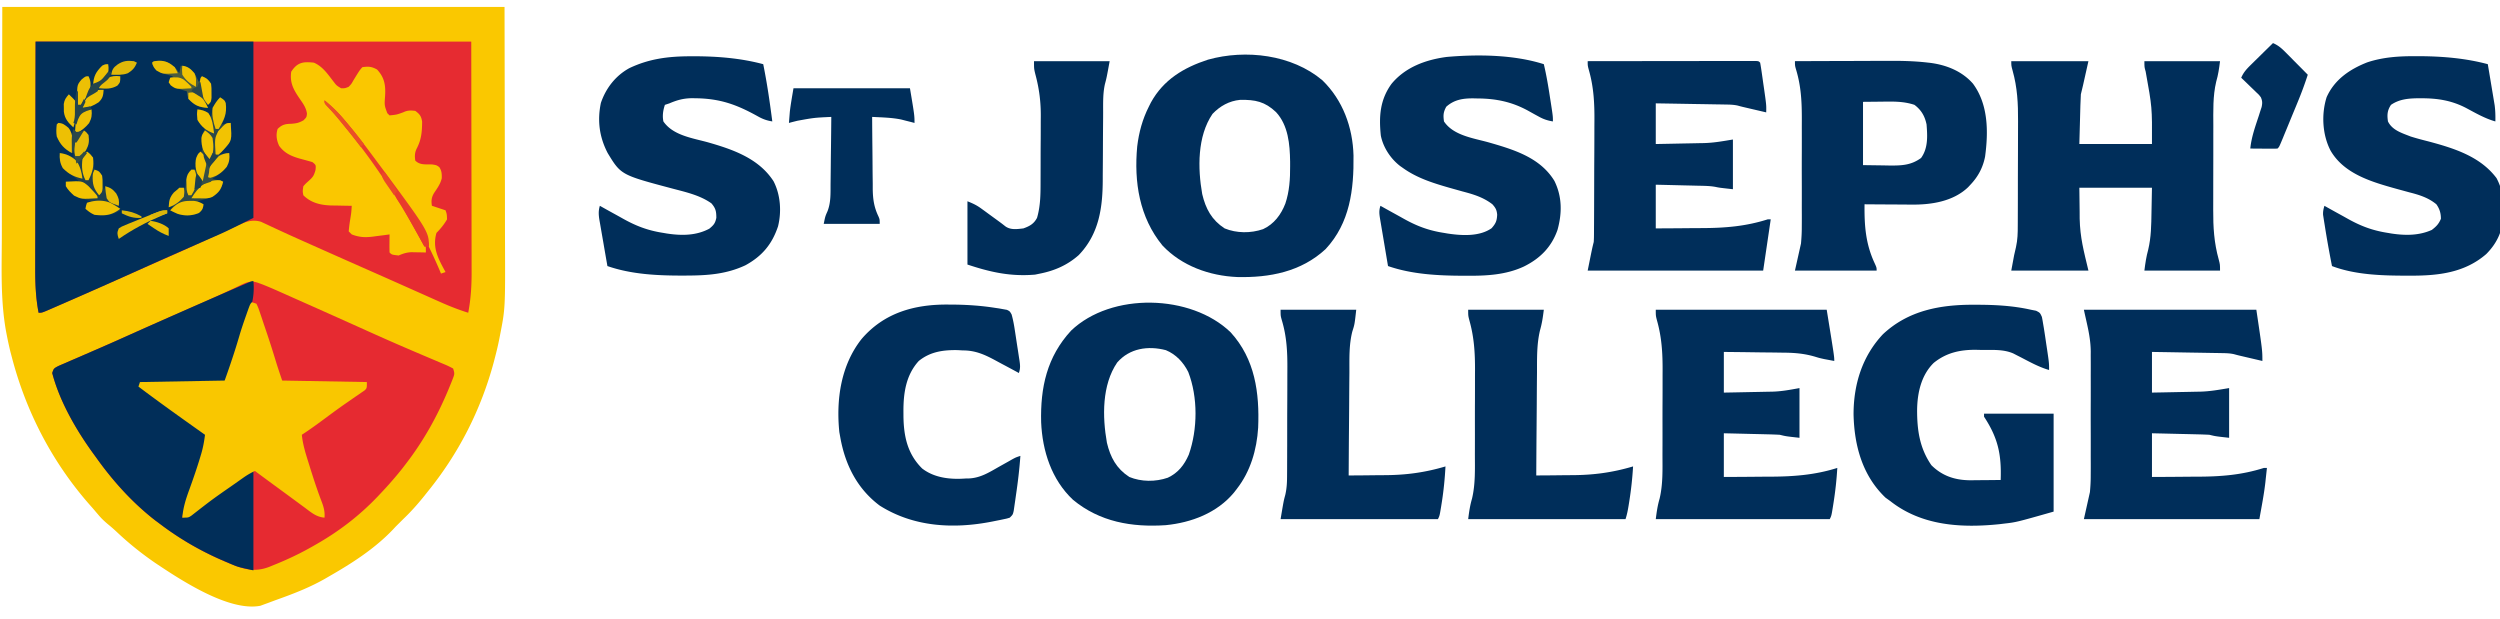 <svg xmlns="http://www.w3.org/2000/svg" xml:space="preserve" fill-rule="evenodd" stroke-linejoin="round" stroke-miterlimit="2" clip-rule="evenodd" viewBox="0 0 210 52"><g transform="matrix(.528 0 0 .121 -174.031 -43.686)"><path fill="none" d="M329.863 359.827h398.04v428.307h-398.04z"/><clipPath id="a"><path d="M329.863 359.827h398.04v428.307h-398.04z"/></clipPath><g clip-path="url(#a)"><path fill="#fac800" fill-rule="nonzero" d="M329.969 365.856h79.902l.046 100.467.02 31.6.003 18.866c.001 4.167.004 8.334.008 12.502.041 45.833.041 45.833-.799 64.559l-.098 2.214c-.187 4.16-.407 8.26-.654 12.363l-.218 3.688c-2.037 33.272-5.595 63.769-10.582 90.502l-.571 3.13c-1.028 5.569-2.091 10.769-3.28 15.696l-1.203 5.229-.412 1.937c-2.925 13.395-6.515 23.424-10.177 32.576l-.46 1.171c-2.434 6.161-4.99 10.543-7.637 14.673-.493.773-.983 1.57-1.473 2.38l-.75 1.19-.614.984c-5.03 4.219-12.72-18.065-16.743-29.81-2.17-6.513-4.19-13.579-6.102-21.469-.456-1.852-.91-3.59-1.392-5.303-.544-1.981-1-3.837-1.456-6.173l-.43-2.194-.488-2.512-.594-2.938c-5.927-29.47-10.094-64.603-12.342-102.431l-.205-3.386a979.44 979.44 0 0 1-.577-11.517l-.097-2.15c-.92-21.658-.72-43.744-.698-65.667.004-5.091.004-10.182.005-15.274.003-14.812.013-29.624.023-44.436l.045-100.467Z"/><path fill="#e62b31" fill-rule="nonzero" d="M335.264 389.91h69.313l.03 86.479.013 27.256.003 16.193c0 3.594.002 7.186.004 10.779.004 4.596.005 9.193.004 13.79 0 1.678.001 3.357.003 5.035.01 9.748-.117 19.108-.539 28.72-1.526-2.1-2.983-4.573-4.442-7.43l-.648-1.257c-.695-1.349-1.39-2.704-2.085-4.059l-1.46-2.834c-.984-1.91-1.969-3.825-2.953-5.74-1.815-3.527-3.631-7.03-5.448-10.532-2.64-5.09-5.277-10.197-7.913-15.331l-1.3-2.528a494.736 494.736 0 0 1-3.84-7.606l-.673-1.353c-.404-.813-.807-1.638-1.208-2.473l-.534-1.072-.454-.933c-1.546-2.026-2.681.43-4.063 3.257l-.62 1.233c-.665 1.327-1.33 2.67-1.994 4.013l-1.392 2.776c-.917 1.825-1.833 3.657-2.75 5.491a584.55 584.55 0 0 1-4.432 8.663l-1.505 2.896-.826 1.587c-1.191 2.294-2.381 4.599-3.572 6.902-8.41 16.269-8.41 16.269-11.636 22.408l-.661 1.267c-1.403 2.655-1.403 2.655-1.941 2.655-.458-10.446-.548-20.59-.536-31.172v-5.252c0-4.646.002-9.294.006-13.94.003-4.377.003-8.752.003-13.128.003-12.76.01-25.52.016-38.281l.03-86.479Z"/><path fill="#e62a31" fill-rule="nonzero" d="m370.689 557.424.573.91c.953 1.639 1.891 3.396 2.826 5.223l.64 1.238c.689 1.336 1.378 2.677 2.066 4.02l1.458 2.826c2.318 4.498 4.634 9.02 6.948 13.556l.604 1.183c.787 1.543 1.574 3.086 2.36 4.632a668.221 668.221 0 0 0 6.817 13.084l.664 1.241a810.88 810.88 0 0 0 3.175 5.882l1.13 2.105.526.949c.413.777.815 1.671 1.213 2.585.266 3.476.235 3.939-.056 7.174l-.22 2.454-.25 2.66-.262 2.786c-1.753 18.225-3.909 35.136-6.673 50.814l-.533 3.048a519.089 519.089 0 0 1-3.559 17.87l-.362 1.683c-2.955 13.608-6.242 24.603-9.986 33.875l-.452 1.13c-2.032 5.044-4.113 9.358-6.287 13.12l-.627 1.125c-2.285 3.794-4.007 1.733-6.202-2.236l-.629-1.123c-3.834-7-7.278-15.772-10.592-26.658l-.691-2.226c-3.652-12.342-6.752-27.443-9.418-43.79l-.315-1.878c-2.78-16.61-5.468-36.707-6.664-56.69.24-3.138.24-3.138.953-4.814.319-.616.64-1.219.961-1.813l.524-.998c.57-1.086 1.142-2.156 1.714-3.226.4-.757.798-1.516 1.198-2.277a2219.49 2219.49 0 0 1 2.423-4.595 708.77 708.77 0 0 0 4.516-8.75c2.042-3.988 4.087-7.948 6.135-11.889l.674-1.298a1951.26 1951.26 0 0 1 3.403-6.518c1.858-3.545 3.714-7.09 5.548-10.866l.77-1.556c.442-.896.881-1.815 1.317-2.765.984-1.97 1.602-2.86 2.642-1.207Z"/><path fill="#012f59" fill-rule="nonzero" d="M335.264 389.91h34.656v122.364c-4.419 9.602-4.419 9.602-6.257 13.097l-.633 1.216c-.442.85-.885 1.7-1.329 2.547-1.195 2.285-2.389 4.583-3.583 6.88l-.735 1.411c-2.157 4.15-4.309 8.36-6.459 12.585a1635.559 1635.559 0 0 1-9.943 19.234 1295.295 1295.295 0 0 1-2.993 5.69l-.522.998c-1.184 2.23-1.184 2.23-1.721 2.23-.458-10.446-.548-20.59-.536-31.172v-5.169c0-4.634.002-9.267.006-13.901.003-4.86.003-9.718.004-14.577.001-9.182.005-18.363.01-27.545.006-12.42.009-24.842.012-37.262.004-19.542.014-39.084.023-58.626Z"/><path fill="#002e5a" fill-rule="nonzero" d="M649.58 403.506h12.273c-.962 18.825-.962 18.825-1.203 23.009-.036 2.66-.063 5.297-.077 7.957l-.012 2.044c-.017 2.506-.031 5.01-.046 7.517l-.106 16.994h11.552c.03-25.442.03-25.442-1-50.29-.203-3.048-.203-3.048-.203-7.231h12.034c-.154 5.323-.284 9.316-.61 14.257-.548 10.08-.461 20.296-.457 30.6l-.004 6.637c-.003 4.62-.003 9.24 0 13.86.004 5.873 0 11.746-.008 17.62-.004 4.564-.004 9.13-.004 13.696 0 2.162 0 4.325-.003 6.488-.014 12.006.133 22.958.879 34.558.207 3.473.207 3.473.207 7.656h-12.034c.152-5.303.294-9.532.607-14.523.474-8.671.49-17.201.522-26.068l.074-16.93H660.41l.046 16.407.005 5.02c.065 13.192.652 22.55 1.393 36.094H649.58c.481-11.504.481-11.504.749-16.287.26-4.99.286-9.819.284-14.92l.004-2.978c.005-3.226.005-6.45.008-9.674 0-2.267.002-4.532.004-6.797.003-4.743.003-9.487.003-14.23 0-6.033.007-12.065.014-18.097.005-4.68.007-9.36.007-14.042 0-2.22.003-4.441.005-6.663.02-12.213-.11-23.393-.87-35.197-.208-3.35-.208-3.35-.208-6.487ZM525.392 591.758c3.882 18.566 4.6 42.024 4.373 66.202-.219 15.31-1.222 30.358-3.41 42.566l-.426 2.41c-2.686 14.148-6.765 20.927-10.886 22.69-5.375 1.558-10.474-2.265-14.733-17.612-3.415-13.954-4.875-33.939-5.07-53.87-.135-24.111.917-45.358 4.761-63.563 6.417-26.788 19.089-25.401 25.391 1.177Zm-18.05 20.917c-2.45 15.66-2.367 37.716-1.64 55.691.552 10.165 1.512 17.969 3.565 23.793 1.913 3.427 4.169 3.46 6.122.523 1.65-3.366 2.624-8.853 3.34-16.014 1.418-17.56 1.467-39.922-.083-57.375-.766-6.705-1.956-12.272-3.56-15.165-2.85-3.228-5.773-1.315-7.744 8.547Zm32.64-195.908c3.253 13.775 4.837 32.696 4.953 52.235.067 23.628-.561 46.825-4.44 64.973-3.897 15.764-8.922 19.927-14.063 19.385-4.398-.813-8.831-7.703-11.893-21.905-3.679-19.627-4.538-44.097-4.015-68.772.274-9.835.838-18.927 1.872-27.802l.314-2.724c1.999-15.828 5.227-24.23 9.072-29.697 6.012-7.337 13.353-3.507 18.2 14.307Zm-17.478 23.344c-2.43 15.526-2.36 37.77-1.64 55.626.55 10.198 1.506 18.015 3.566 23.858 1.913 3.427 4.168 3.46 6.122.523 1.752-3.567 2.85-10.03 3.54-17.754.65-8.433.773-17.146.76-25.975l-.001-3.171c-.041-12.005-.292-25.14-2.241-34.349-1.774-7.326-3.31-8.682-5.72-8.501-1.74.742-3.183 4.27-4.386 9.743Z"/><path fill="#012e59" fill-rule="nonzero" d="M369.92 556.2c.23 10.78-.321 18.492-1.25 28.222-.838 9.08-1.465 18.565-2.098 27.946-.358 4.71-.8 9.296-1.225 13.903l-13.477 1.046c.313 4.084.885 5.39 1.67 7.713l.92 2.794.5 1.505c.918 2.793 1.824 5.656 2.731 8.512l.555 1.745c1.407 4.418 2.811 8.847 4.213 13.29-.16 7.034-.642 13.537-1.128 20.263l-.26 3.642a1788.31 1788.31 0 0 1-1.785 22.985c-.297 3.522-.536 6.926-.677 10.63 1.216-1.699 2.144-4.846 3.158-8.104l.567-1.8c1.026-3.258 2.047-6.544 3.069-9.827l.62-1.991 1.182-3.814.546-1.762.478-1.547c.546-1.66 1.12-3.132 1.691-4.621V757c-2.442-2.358-2.442-2.358-3.33-3.986l-.603-1.104-.624-1.185-.664-1.253c-3.48-6.702-6.677-14.856-9.7-24.893l-.644-2.087c-3.67-12.411-6.785-27.497-9.465-43.93l-.315-1.877c-2.78-16.61-5.468-36.707-6.664-56.69.24-3.138.24-3.138.953-4.814.319-.616.64-1.219.961-1.813l.524-.998c.57-1.086 1.142-2.156 1.714-3.226.4-.757.798-1.516 1.198-2.277a2219.49 2219.49 0 0 1 2.423-4.595 708.77 708.77 0 0 0 4.516-8.75 3088.35 3088.35 0 0 1 17.344-33.336l.672-1.28c1.435-2.708 1.435-2.708 1.704-2.708Z"/><path fill="#002e5a" fill-rule="nonzero" d="m643.668 572.606.544.003c2.876.031 5.682.695 8.496 3.461l.816.695c.628 1.397.628 1.397.926 4.294.07 1.466.13 2.944.183 4.424l.125 3.176c.137 3.708.263 7.42.385 11.14l.135 3.874c.318 9.48.318 9.48.318 14.231-1.605-2.01-3.037-5.514-4.51-8.843l-.628-1.39-.564-1.271c-1.59-2.993-3.338-2.362-5.037-2.418l-.89-.092c-2.542-.078-4.727 2.007-6.732 9.108-1.973 8.467-2.59 20.65-2.635 32.325-.012 14.185.387 26.745 2.27 38.666 1.71 7.436 3.734 10.35 6.112 10.466.59-.014 1.18-.039 1.77-.074l.914-.028c.743-.025 1.485-.06 2.228-.102.142-17.728-.418-29.124-2.647-43.926v-2.091h11.07v67.98c-5.946 7.383-5.946 7.383-7.941 8.366l-.645.347c-6.12 2.767-12.414 1.142-17.406-16.034l-.75-2.354c-3.697-15.362-4.975-36.263-5.086-57.782-.002-20.696 1.355-40.25 4.662-55.626 4.05-16.614 9.148-20.633 14.517-20.525Zm17.463 3.464h27.437c.962 28.238.962 28.238.962 35.559l-1.985-2.026-.568-.578-.549-.562-.503-.514a14.755 14.755 0 0 1-.92-1.044c-.606-.578-1.167-.674-1.787-.72l-.759-.063-.815-.053-.838-.066c-.88-.069-1.764-.13-2.647-.19l-1.796-.138c-1.468-.113-2.933-.216-4.402-.321v28.238c1.286-.103 2.568-.21 3.851-.332.436-.04.871-.076 1.307-.11.63-.048 1.261-.108 1.894-.171l.575-.037c1.618-.179 3.006-1.3 4.648-2.488v34.513c-2.166-1.046-2.166-1.046-3.13-2.092-.7-.158-1.395-.267-2.093-.33l-.611-.066c-.643-.069-1.285-.13-1.928-.191l-1.31-.137c-1.065-.113-2.134-.217-3.203-.321v30.329a175.57 175.57 0 0 0 5.403-.16 63.115 63.115 0 0 1 1.834-.045c3.726-.04 7.018-1.147 10.573-6.07h.481c-.062 2.594-.13 5.186-.195 7.779l-.05 2.118c-.226 8.66-.607 17.019-.958 25.662h-27.918l.963-18.826c.08-3.988.132-7.653.125-11.614l.005-3.064c.005-3.266.002-6.531-.003-9.796 0-2.318.003-4.636.003-6.952.002-4.827 0-9.653-.005-14.479-.005-6.13-.002-12.258.005-18.388.002-4.776.002-9.553 0-14.329-.003-2.257 0-4.515.002-6.772.003-3.178-.002-6.354-.007-9.532l.005-2.717c-.031-10.206-.583-18.398-1.093-28.904Zm-78.94-172.564c3.543-.024 7.083-.043 10.626-.054 1.644-.006 3.288-.013 4.934-.024 1.583-.012 3.17-.018 4.755-.021.607-.002 1.213-.006 1.82-.012.845-.007 1.692-.008 2.536-.008l.768-.01.696.004.606-.004c.455.129.455.129.696 1.175.089 2.1.163 4.21.233 6.324l.13 3.922.133 4.134.137 4.085c.358 11.032.358 11.032.33 16.048l-1.986-2.026-.568-.578-.549-.562-.503-.515a14.755 14.755 0 0 1-.92-1.043c-.606-.579-1.166-.674-1.787-.72l-.758-.064-.816-.052-.838-.066c-.88-.069-1.764-.13-2.647-.191l-1.796-.137c-1.468-.113-2.933-.217-4.401-.321v28.237c1.285-.102 2.568-.21 3.85-.331.436-.04.872-.076 1.307-.11.63-.048 1.261-.109 1.894-.171l.575-.037c1.618-.179 3.006-1.3 4.648-2.488v34.513c-2.166-1.046-2.166-1.046-2.775-1.614-.881-.708-1.767-.726-2.66-.808l-.594-.066c-.623-.068-1.244-.131-1.868-.192-.423-.046-.847-.09-1.27-.137-1.035-.113-2.073-.216-3.107-.32v30.329a175.57 175.57 0 0 0 5.403-.16 63.115 63.115 0 0 1 1.834-.045c3.725-.041 7.017-1.148 10.572-6.07h.481l-1.203 35.558h-27.918c.722-15.687.722-15.687.963-19.87.022-1.45.034-2.902.036-4.355l.005-2.606.002-2.833.005-3.007c.005-3.287.007-6.574.01-9.861l.002-3.418c.005-5.981.01-11.962.012-17.943.003-6.136.01-12.273.02-18.41.007-4.752.007-9.503.01-14.254 0-2.26.002-4.518.006-6.777.024-12.337-.093-23.644-.864-35.565-.207-3.335-.207-3.335-.207-6.473Zm10.83 172.564h27.196c1.204 32.422 1.204 32.422 1.204 35.559a68.016 68.016 0 0 1-1.038-.85l-.584-.478c-.785-.764-.785-.764-1.336-1.506-1.719-2.277-3.302-2.885-5.093-2.93l-.83-.057c-.867-.057-1.73-.092-2.597-.127-.59-.035-1.182-.07-1.771-.108-1.442-.091-2.881-.154-4.32-.219v28.238c1.287-.103 2.577-.21 3.865-.332.438-.04.874-.076 1.312-.11a81.676 81.676 0 0 0 1.896-.171l.582-.037c1.536-.17 2.819-1.256 4.378-2.488v34.513c-2.166-1.046-2.166-1.046-3.128-2.092a15.183 15.183 0 0 0-2.041-.33l-.597-.066c-.624-.069-1.25-.13-1.875-.191l-1.273-.137c-1.04-.113-2.08-.217-3.12-.321v30.329c1.799-.03 3.594-.075 5.392-.16a62.62 62.62 0 0 1 1.826-.045c3.786-.042 7.213-1.089 10.833-6.07-.108 8.171-.308 16.169-.602 24.251l-.096 2.654c-.233 6.29-.233 6.29-.505 8.654h-27.677c.154-5.324.284-9.317.61-14.257.547-10.081.46-20.296.456-30.6.002-2.213.002-4.426.005-6.638.002-4.62.002-9.24 0-13.86-.005-5.873 0-11.745.007-17.618.005-4.566.005-9.13.005-13.697 0-2.163 0-4.325.004-6.488.012-12.007-.134-22.959-.88-34.558-.207-3.473-.207-3.473-.207-7.657Zm22.142-172.564c2.378-.05 4.753-.086 7.131-.109 1.105-.01 2.21-.025 3.312-.049a193.01 193.01 0 0 1 3.208-.04c.404-.004.809-.012 1.213-.023 2.055-.056 4.084.125 6.13 1.133l.496.24c2.597 1.432 5.092 5.77 6.832 14.458 2.45 14.45 2.46 33.433 1.928 50.614-.342 7.625-1.11 13.925-2.332 19.535l-.366 1.716c-2.366 9.903-5.853 12.252-9.006 12.084l-.654-.008a88.223 88.223 0 0 1-2.036-.065c-.467-.01-.93-.02-1.394-.028a192.46 192.46 0 0 1-3.39-.103c-.035 14.64.158 27.06 1.563 40.486.361 3.44.361 3.44.361 5.531h-12.996l.963-18.825c.08-4.004.132-7.687.125-11.664l.005-3.08c.005-3.28.002-6.56-.003-9.842 0-2.324.003-4.648.003-6.973.002-4.84 0-9.68-.005-14.519-.005-6.158-.002-12.314.005-18.472.002-4.79.002-9.58 0-14.37-.003-2.269 0-4.537.002-6.807.007-12.036-.1-22.981-.888-34.57-.207-3.112-.207-3.112-.207-6.25Zm10.83 28.238v43.925l3.25.197 1.013.086c1.899.055 3.4-.215 4.974-5.25 1.13-6.793 1.018-15.231.872-23.27-.272-5.77-.836-10.02-1.926-13.596-1.716-2.519-3.379-2.334-5.174-2.223l-3.009.13ZM439.46 400.107l.479-.005c3.737-.002 7.47 1.26 11.088 5.496.613 13.178 1.048 26.41 1.444 39.742-.88-.605-1.536-1.638-2.308-3.554-3.348-8.103-5.952-12.264-9.816-12.526l-.607-.046c-1.37.05-2.376 1.229-3.635 3.576l-.722 1.046c-.292 3.817-.422 7.548-.24 11.504 1.517 9.661 4.579 11.51 7.04 14.446 4.001 4.978 8.126 11.163 10.483 27.064 1.113 9.378 1.297 21.12.716 31.315-.95 12.452-2.54 20.704-5.179 27.012-3.055 6.256-6.058 7.117-9.375 7.166l-.58.01c-4.024.024-8.182-.806-12.01-6.612-.213-5.284-.423-10.57-.63-15.856a6539.26 6539.26 0 0 0-.215-5.393c-.104-2.584-.206-5.17-.307-7.757l-.1-2.43c-.146-3.82-.206-6.695.049-10.398l.565 1.39c.708 1.729 1.417 3.44 2.129 5.14.304.732.608 1.472.911 2.219 2.145 5.277 4.044 8.434 6.503 10.076l.542.41c2.33 1.552 4.66 1.571 6.768-3.35.694-2.512.93-3.704 1.113-7.518 0-4.523-.1-6.61-.782-10.066-1.814-5.635-4.084-7.813-6.205-10.263-8.185-9.49-8.185-9.49-10.302-24.675-1.32-11.093-1.668-22.466-1.078-34.774.799-10.254 2.334-18.913 4.53-24.153 3.186-6.618 6.243-8.2 9.731-8.236Zm135.753 5.49c.421 7.75.72 15.528.992 23.401l.134 3.723c.318 9.07.318 9.07.318 12.619-.842-.597-1.492-1.518-2.236-3.326l-.58-1.376c-.395-.951-.79-1.905-1.182-2.86-2.582-6.112-5.085-8.312-8.007-8.387l-.625-.065c-1.651-.044-3.064.839-4.337 5.817-.47 3.744-.5 5.987-.361 10.197 1.473 9.674 4.594 11.534 7.025 14.446 3.993 4.997 8.26 10.466 10.544 26.865 1.237 10.963 1.23 22.42.488 34.039-.955 11.897-2.772 19.836-5.347 25.378-2.898 5.882-6.005 6.513-9.146 6.406l-.566-.006c-3.98-.065-8.117-.985-11.903-6.727-.212-5.452-.421-10.905-.63-16.36-.07-1.857-.143-3.712-.215-5.567-.103-2.665-.207-5.331-.308-7.998l-.099-2.516c-.132-3.581-.219-5.899.049-9.393l.565 1.39c.708 1.729 1.418 3.44 2.128 5.14.305.732.609 1.472.912 2.219 2.144 5.277 4.043 8.434 6.503 10.076l.541.41c2.246 1.496 5.093 2.29 7.04-3.678.662-3.306.835-5.087.88-9.368-.062-3.281-.254-4.77-.76-7.235-1.427-4.797-2.955-6.834-4.678-8.824a498.935 498.935 0 0 1-1.543-1.887l-.76-.935c-2.547-3.2-5.045-6.681-7.218-13.454l-.467-1.421c-1.521-5.093-2.71-12.938-3.083-21.183-.318-13.305-.135-24.825 1.692-35.86 2.185-11.588 5.424-16.776 8.782-18.724 4.96-1.895 10.688-1.606 15.458 5.025Zm138.686-5.555.948.009c3.553.164 7.105 1.521 10.544 5.547.174 4.482.344 8.965.515 13.45l.174 4.566c.086 2.199.168 4.398.252 6.598l.152 4c.108 3.755.13 7.348.11 11.128-1.672-2.047-3.169-5.872-4.695-9.425-2.313-5.198-4.527-6.676-7.112-6.655l-.63.003c-1.5.12-2.903.748-4.169 4.573-.597 3.888-.633 6.998-.481 11.504.69 6.15 2.221 8.053 3.61 10.458.97 1.337 1.95 2.437 2.934 3.53 3.995 4.676 8.147 10.349 10.731 25.39.843 7.04 1.146 13.788 1.122 21.673l-.007 2.63c-.07 11.354-.9 20.204-2.746 28.353-3.44 13.05-7.651 15.074-12.02 15.034l-.572.002c-3.95-.02-8.231-.492-11.957-6.67-.421-9.297-.806-18.613-1.143-27.975l-.101-2.717-.092-2.562-.081-2.266c-.03-2.319.06-4.101.214-6.313l.565 1.39c.708 1.729 1.418 3.44 2.128 5.14.306.732.609 1.472.912 2.219 2.144 5.277 4.043 8.434 6.503 10.076l.541.41c2.188 1.455 4.395 1.514 6.438-2.501.72-2.426 1.093-4.09 1.444-7.714 0-3.911-.209-6.9-.722-10.066-1.273-4.598-2.724-6.547-4.303-8.3-.445-.53-.895-1.063-1.34-1.599l-.677-.804c-3.908-4.755-8.35-10.264-10.512-26.555-1.31-10.975-1.485-25.226-.63-37.062 1.25-12.291 3.694-19.482 6.483-24.25 2.52-3.624 5.03-4.299 7.67-4.249ZM480.463 572.476l.501.008c2.308.06 4.571.665 6.855 2.214l.731.47.666.523.577.447c.462.978.462.978.748 3.185.235 3.626.387 7.253.514 10.973l.08 2.276c.057 1.58.111 3.16.165 4.742.084 2.42.17 4.838.257 7.256l.16 4.616.08 2.189c.111 3.348.153 5.359-.098 8.62l-.558-1.326a710.928 710.928 0 0 0-2.086-4.872c-.3-.696-.598-1.4-.896-2.108-1.772-4.214-3.31-7.414-5.364-7.38l-.835-.213c-2.307-.155-4.349 1.05-6.188 7.537-2.063 9.83-2.455 22.592-2.439 35.293l.004 3.384c.05 13.758.649 25.933 2.975 35.966 1.974 6.654 4.554 7.748 6.964 6.929l.463-.017c1.797-.351 3.15-4 4.681-7.827a3040.98 3040.98 0 0 1 1.54-3.759l.68-1.689c.578-1.35.578-1.35 1.3-2.396-.15 9.17-.399 18.23-.707 27.323l-.124 3.857-.123 3.668-.11 3.31c-.14 2.63-.14 2.63-.62 4.722-.437.604-.437.604-.963 1.082l-.583.537-.62.538-.636.559c-6.142 5.287-12.494 3.84-17.896-11.083-3.572-11.663-5.476-28.2-6.258-47.063l-.165-3.987c-.526-22.613.247-46.379 3.542-64.606 3.576-18.218 8.419-24.115 13.786-23.898Z"/><path fill="#fac700" fill-rule="nonzero" d="M379.547 404.552c1.405 2.672 2.192 7.935 3.116 13.114.48 2.746.48 2.746 1.216 4.665.612.016.612.016 1.203-1.046.43-1.994.43-1.994.752-4.51.972-6.903.972-6.903 1.414-9.086.967-.622 1.494-.472 2.347 1.635 1.08 5.087 1.341 9.931 1.292 16.629l-.029 2.327c-.098 5.894-.098 5.894.361 11.329l.361 1.547c1.129-.487 1.129-.487 2.182-2.156.678-1.427 1.167-1.385 1.91-.981.72 2.327.939 3.58 1.09 7.464-.014 7.095-.111 12.472-.874 18.784-.31 2.848-.32 5.182-.216 8.265.756 3.286 1.65 2.507 2.684 2.676.685.461.685.461 1.13 1.834.387 2.462.417 4.775.399 7.71-.2 3.995-.733 7.048-1.244 10.429-.398 3.035-.447 5.29-.322 8.726l2.166 3.138c.21 2.614.21 2.614.241 6.275-.46 3.47-1.033 6.58-1.685 9.412-.69 10.53.318 18.148 1.444 27.192l-.722 1.046-.292-3.035c-3.813-39.06-9.639-75.01-16.073-106.779l-.556-2.769c-.375-1.871-.751-3.737-1.129-5.597.678 3.713 1.373 7.357 2.076 10.981 4.569 23.753 8.602 49.613 12.109 76.543l.444 3.389.404 3.16.359 2.789c.252 2.493.252 2.493.252 6.676l-.643-.073-.846-.057-.838-.074c-.788.201-1.29.95-2.005 2.296-1.087-.537-1.087-.537-1.445-2.092-.017-2.112-.02-4.227-.014-6.34l.006-3.501.008-2.709-.888.531-1.172.646-.584.355c-1.267.674-2.177.488-3.372-1.532l-.482-2.092c.056-2.847.134-5.556.241-8.366.173-4.689.173-4.689.24-9.413l-.451-.012a36.98 36.98 0 0 1-2.06-.183l-.71-.02c-1.688-.22-3.24-1.717-4.48-7.106-.12-2.745-.12-2.745 0-6.275.368-1.785.368-1.785.828-3.594.696-2.758.847-3.572 1.113-7.714.073-3.434.073-3.434-.497-5.425a38.42 38.42 0 0 0-1.326-1.617c-1.614-1.867-2.946-3.56-3.966-9.688-.407-3.829-.543-7.644-.243-11.704.685-2.976 1.201-3.487 2.151-3.595.843-.276 1.213-.576 1.97-2.419.488-2.149.488-2.149.547-4.648-.134-4.136-.628-7.03-1.163-10.386-.962-6.156-1.598-10.99-1.34-18.694.967-6.58 1.91-7.106 3.611-6.275Z"/><path fill="#f9c700" fill-rule="nonzero" d="m369.68 570.841.721 1.046c.288 2.687.288 2.687.564 6.258l.308 3.951.317 4.171.313 4.025c.572 7.357 1.114 14.751 1.63 22.187.305 4.27.635 8.505.96 12.746l13.477 1.046c0 4.183 0 4.183-.325 5.674l-.462 1.377-.521 1.592-.572 1.685-1.19 3.615-.626 1.894c-1.048 3.202-2.075 6.53-3.103 9.852-1.166 3.765-2.332 7.47-3.55 10.915.16 7.035.643 13.538 1.129 20.264l.26 3.642c.555 7.736 1.14 15.413 1.806 22.985.315 3.68.485 6.697.416 10.63-1.304-.41-2.151-3.708-3.16-6.993l-.566-1.813c-.398-1.276-.795-2.555-1.192-3.837a1614.73 1614.73 0 0 0-1.885-6.046c-1.427-4.554-2.853-9.11-4.268-13.731-.637 1.324-1.215 2.758-1.791 4.526l-.48 1.47-.512 1.586-.536 1.65c-3.464 10.511-3.464 10.511-6.789 21.811-.482 1.378-.482 1.378-1.444 1.378.13-7.091.58-13.15 1.143-19.805.614-7.473 1.213-14.94 1.73-22.552l.145-2.1c.29-4.35.465-8.582.592-13.065l-.585-1.809c-3.36-10.407-6.718-20.82-10.005-31.658l.24-3.137 13.478-1.046c.847-10.419 1.637-20.49 2.336-31.048.33-4.87.706-9.66 1.094-14.446l.188-2.335c.443-5.373.443-5.373.714-6.555Z"/><path fill="#002e5a" fill-rule="nonzero" d="M563.178 576.07h12.034c-.152 5.315-.286 9.378-.609 14.333-.527 9.687-.47 19.42-.476 29.319l-.015 6.203c-.01 5.396-.017 10.793-.024 16.19-.007 5.526-.02 11.05-.029 16.575-.022 10.808-.036 21.615-.05 32.423 1.42-.02 2.84-.075 4.26-.16.48-.023.96-.039 1.441-.045 3.406-.048 6.438-1.824 9.701-6.07a1040.7 1040.7 0 0 1-.601 24.185l-.096 2.628c-.126 3.396-.256 6.518-.506 9.792h-25.03c.154-5.324.284-9.317.612-14.257.546-10.081.46-20.296.455-30.6l.004-6.638c.003-4.62.003-9.24 0-13.86-.004-5.873 0-11.745.008-17.618.004-4.566.004-9.13.004-13.697 0-2.163 0-4.325.005-6.488.012-12.007-.135-22.959-.88-34.558-.208-3.473-.208-3.473-.208-7.657Zm-29.843 0h12.034c-.26 10.165-.26 10.165-.61 14.927-.56 9.39-.468 18.989-.476 28.623l-.014 6.206c-.01 5.406-.017 10.811-.024 16.217-.007 5.532-.02 11.064-.029 16.596-.022 10.824-.036 21.65-.05 32.474 1.42-.02 2.84-.075 4.26-.16.48-.023.96-.039 1.441-.045 3.405-.048 6.438-1.824 9.701-6.07-.103 8.55-.293 16.908-.601 25.362l-.097 2.643c-.233 6.23-.233 6.23-.505 8.6h-25.03c.482-12.55.482-12.55.749-16.881.255-4.829.286-9.288.284-14.225l.005-2.983c.004-3.235.004-6.47.007-9.706 0-2.27.002-4.539.005-6.808.002-4.754.002-9.508.002-14.263 0-6.05.007-12.1.014-18.15.005-4.689.008-9.378.008-14.067 0-2.229.002-4.456.005-6.684.019-11.926-.085-22.722-.872-34.197-.207-3.225-.207-3.225-.207-7.409Zm-39.229-172.564h12.034c-.482 11.504-.482 11.504-.748 15.865-.336 6.466-.287 13.08-.289 19.675 0 2.46-.005 4.922-.01 7.384-.013 6.991-.02 13.984-.026 20.975-.004 4.297-.011 8.594-.02 12.89-.003 1.618-.005 3.236-.005 4.854 0 19.695-.545 38.13-3.825 53.001-1.796 6.92-3.813 10.787-6.148 12.82l-.797.72c-3.887 1.43-7.059-1.64-10.755-6.995V500.77c.915 1.591 1.471 2.73 2.234 5.16l.568 1.794.582 1.87.585 1.857c1.44 4.573 1.44 4.573 2.074 6.75.853 2.615 1.863 1.901 2.861 1.394 1.008-1.592 1.663-3.164 2.166-7.321.584-8.72.56-17.404.563-26.408l.004-4.966c.003-3.464.004-6.927.004-10.39 0-4.387.007-8.773.015-13.16.005-3.42.006-6.84.006-10.262 0-1.614.002-3.228.006-4.842.022-10.408-.248-19.688-.872-29.748-.207-3.763-.207-3.763-.207-8.992Zm-38.267 18.825h18.532c.722 18.825.722 18.825.722 24.055l-.557-.65-.782-.853-.753-.846c-1.518-1.39-3.1-1.47-4.647-1.835.01 7.73.024 15.457.045 23.186.009 3.589.017 7.178.02 10.768.005 4.14.017 8.276.03 12.415v3.857c.028 6.991.21 12.454.903 18.8.206 2.092.206 2.092.206 5.23h-8.905c.24-5.23.24-5.23.609-8.86.538-6.094.47-12.375.477-18.823l.013-4.045c.01-3.52.018-7.041.025-10.563.007-3.604.018-7.208.029-10.81.02-7.053.037-14.104.05-21.155-2.724.559-2.724.559-5.4 2.68l-.781.854-.558.65c.029-1.657.06-3.313.09-4.968l.051-2.795c.146-5.459.374-10.871.581-16.292Zm235.376-31.375c.86 1.583 1.406 3.77 2.058 6.643l.616 2.696.635 2.819.648 2.843c.527 2.316 1.054 4.637 1.578 6.962a910.7 910.7 0 0 1-1.626 19.217l-.253 2.695c-.176 1.86-.352 3.72-.53 5.58l-.808 8.577-.515 5.438-.243 2.597c-.568 5.976-.568 5.976-.838 7.142-.322.09-.647.112-.97.102l-.592-.01-.618-.026-.624-.015c-.51-.012-1.018-.031-1.528-.051.18-7.936.792-15.267 1.36-22.814l.228-3.148.215-2.847c.132-2.783.13-4.135-.118-6.75-.31-1.779-.31-1.779-.708-3.382l-.426-1.819-.445-1.858-.45-1.908c-.364-1.55-.732-3.09-1.1-4.629.363-3.731.869-6.104 1.528-8.939l.621-2.675.648-2.766.654-2.814a7723.55 7723.55 0 0 1 1.603-6.86Z"/><path fill="#2c4949" fill-rule="nonzero" d="M364.625 428.606c.722 2.092.722 2.092.87 4.098.156 5.93.018 9.447-.629 14.727l1.444-1.045c.179 12.13.179 12.13-.963 17.779a153.13 153.13 0 0 1-.962 4.183l1.684-1.045c.085 3.866.035 5.982-.375 9.478-.69 3.61-1.37 5.74-2.272 8.3l1.685 2.093c-.3 5.223-.618 7.657-1.685 10.458a24.439 24.439 0 0 1-2.407 3.138l.963 2.091c-.071 2.984-.195 4.012-.722 6.014-1.127 2.041-2.232 2.214-3.402.596a38.613 38.613 0 0 1-1.17-2.426l.48-3.138-.721 1.046c.06-4.419.146-6.798.782-10.328.664-2.228 1.04-2.96 1.865-3.268l.075-3.922c.105-3.668.255-5.988.888-8.628h.722l-.06-3.922c-.004-2.35-.004-2.35.06-4.445l.481-1.895c.616-2.926.533-4.156.511-8.04l-.043-2.975c.014-2.939.147-4.477.495-6.961l-.602-2.68c-.563-2.89-.602-3.595-.677-7.648l.075-3.268c1.039.501 1.484 1.826 2.166 5.23l.18-3.857c.23-4.075.597-6.647 1.264-9.74Z"/><path fill="#1e404e" fill-rule="nonzero" d="M342.965 451.615c.361 1.112.361 1.112.722 3.137.093 4.444.08 7.698-.481 11.505l.462.71c.5 1.381.5 1.381.7 3.874l.101 2.867.11 2.885.07 2.214.723 1.046c.487 3.174.558 4.386.632 8.04l.054 2.561.036 1.949.481-2.092c.967 2.157 1.474 4.033 1.925 8.367.06 2.876.06 2.876 0 5.23l-.24 1.045.481 2.092c-1.309 3.69-2.577 4.064-4.091 3.137-.591-1.135-.95-2.325-1.444-4.183.075-2.026.075-2.026.24-4.184l.722-1.045-.484-.54c-1.597-1.905-2.658-3.736-3.607-9.919v-3.137h2.166c-.565-2.456-1.053-4.2-1.7-6.145-.778-2.512-1.227-4.222-1.429-8.497-.03-2.941-.03-2.941 0-5.23.81.587 1.442 1.484 2.166 3.138l.02-2.068c.11-7.48.432-11.398 1.665-16.757Z"/><path fill="#4b5c3e" fill-rule="nonzero" d="M354.036 403.506c1.467-.44 2.197-.082 3.37 4.183.45 2.354.45 2.354.721 4.184l.241-5.23c1.045.505 1.505 1.686 2.166 5.23.255 2.06.5 4.146.722 6.275l.481-4.184c.761 1.433.961 2.08 1.444 5.23.064 2.978.064 2.978.06 6.34l.004 3.37c-.064 2.84-.064 2.84-.545 4.932l-.481-2.092.481 4.183c-1.476-.385-2.132-1.738-3.129-6.275-.21-2.94-.21-2.94-.24-5.23l-.449-.575-.59-.796-.583-.773c-.568-1.037-.867-2.123-1.266-4.13l.24-3.138.482-1.046-.493-.502c-1.32-1.5-2.143-2.503-2.877-7.864l.24-2.092Z"/><path fill="#e83c2c" fill-rule="nonzero" d="M381.232 430.698c1.138 4.034 2.14 8.245 3.083 13.139l.376 1.933a914.521 914.521 0 0 1 3.52 19.44l.358 2.091c9.269 54.345 9.269 54.345 9.269 64.844h-.722l-.278-2.243c-2.06-16.56-4.222-32.495-6.702-47.958l-.75-4.755a946.92 946.92 0 0 0-4.69-26.932c-.324-1.716-.644-3.44-.964-5.166-.992-5.385-.992-5.385-2.08-10.394-.42-1.907-.42-1.907-.42-3.999Z"/><path fill="#f3c402" fill-rule="nonzero" d="m364.625 486.128.482 1.046c-.299 5.191-.665 7.466-1.685 10.458-.665 1.445-1.214 1.145-1.955 1.112l-.8-.03-.614-.036c1.118-8.04 2.288-12.973 4.572-12.55Z"/><path fill="#f0c203" fill-rule="nonzero" d="M347.214 501.938a69.276 69.276 0 0 1 1.527 4.06c-1.356 4.519-2.387 4.986-4.091 4.184-.595-1.123-.948-2.318-1.444-4.183.075-2.026.075-2.026.24-4.184 1.257-1.82 2.532-2.137 3.768.123Z"/><path fill="#f3c402" fill-rule="nonzero" d="M340.077 487.174c2.613-.596 2.613-.596 3.61 3.137 1.444 6.636 1.444 6.636 1.444 8.367-2.582.654-2.582.654-3.745-1.83-.523-2.095-.953-3.869-1.309-6.537v-3.137Z"/><path fill="#f2c402" fill-rule="nonzero" d="m359.812 500.508.617-.017c.619.294 1.015 1.016 1.549 2.37-.071 2.984-.195 4.012-.722 6.014-1.127 2.041-2.232 2.214-3.402.596a38.613 38.613 0 0 1-1.17-2.426c.977-4.553 1.677-6.576 3.128-6.537Z"/><path fill="#f2c302" fill-rule="nonzero" d="M366.31 446.386c.179 12.13.179 12.13-.963 17.779-.511 2.484-.511 2.484-.962 4.183h-.482c-.15-11.22-.15-11.22.422-16.275 1.207-5.687 1.207-5.687 1.985-5.687Z"/><path fill="#ecc005" fill-rule="nonzero" d="M339.114 467.303c1.094.56 1.792 2.239 2.648 5.229.594 4.095.831 7.763.962 12.55-1.366-1.306-2.133-2.995-3.128-7.321-.454-3.582-.535-6.402-.482-10.458Z"/><path fill="#eec104" fill-rule="nonzero" d="M366.07 467.303c.086 3.928.032 6.002-.392 9.543-.927 4.877-1.797 7.18-3.219 8.236.36-6.527.646-11.451 1.926-15.688.604-1.28 1.014-2.091 1.684-2.091Z"/><path fill="#edc004" fill-rule="nonzero" d="M338.874 446.386c.742.115 1.044 1.337 1.624 3.399.914 4.93.633 11.561.542 17.518-1.221-2.9-1.86-5.952-2.407-11.505-.106-3.004-.074-5.301 0-8.367l.24-1.045Z"/><path fill="#ebbf05" fill-rule="nonzero" d="M364.625 428.606c.722 2.092.722 2.092.888 3.988.237 7.22-.276 11.837-1.128 17.975h-.482c-.378-5.04-.616-9.276-.48-14.642.36-2.727.69-5.093 1.202-7.32Z"/><path fill="#eec104" fill-rule="nonzero" d="M340.558 426.515c1.177 4.948 1.177 4.948 1.244 8.28.01 5.34-.125 9.67-.522 14.728-.823-3.338-1.375-5.957-1.516-10.915l-.003-2.68-.012-2.68c.104-3.024.35-4.462.81-6.733Z"/><path fill="#e8bd06" fill-rule="nonzero" d="M356.202 507.045v2.091l-.83 1.5c-2.455 4.537-4.68 9.665-6.872 16.28-.25-3.277-.304-4.233 0-7.321.461-1.29.461-1.29 1.062-2.358l.662-1.202.698-1.211.679-1.224c.649-1.164 1.3-2.297 1.954-3.418l.568-.988c.727-1.233 1.291-2.15 2.079-2.15Z"/><path fill="#e5bb07" fill-rule="nonzero" d="M342.965 451.615c.361 1.112.361 1.112.722 3.137.135 4.45.071 6.747-.421 10.72-.473 2.51-.88 4.273-1.504 6.014-.417-3.626-.356-7.54-.24-11.504.418-3.337.829-5.697 1.443-8.367Z"/><path fill="#e83a2c" fill-rule="nonzero" d="M392.543 494.494c1.157 4.474 1.872 9.642 2.648 15.427l.37 2.713c.362 2.66.719 5.33 1.074 8.007l.358 2.694.333 2.552.3 2.28c.212 1.886.212 1.886.212 3.978h-.722l-.316-2.492c-.39-3.077-.782-6.153-1.174-9.228l-.505-3.98a9181.19 9181.19 0 0 0-.731-5.748l-.443-3.485c-.437-3.372-.437-3.372-.978-6.67-.426-2.91-.426-2.91-.426-6.048Z"/><path fill="#edc004" fill-rule="nonzero" d="M344.168 436.973c.087 3.928.033 6.002-.39 9.543-.608 3.198-1.193 5.123-2.016 7.19h-.24c.147-10.145.147-10.145.962-14.641.722-2.092.722-2.092 1.684-2.092Z"/><path fill="#ecc005" fill-rule="nonzero" d="M343.687 413.964c.368 3.193.397 5.974.24 9.413-.404 3.716-.863 7.21-1.443 10.459h-.482c-.207-13.485-.207-13.485.572-17.583.632-2.289.632-2.289 1.113-2.289Z"/><path fill="#e0b809" fill-rule="nonzero" d="m350.907 403.506.482 1.046c-.336 3.528-.696 5.313-1.444 7.32-.862 1.421-1.737 1.123-2.648 1.047.134-3.497.333-4.979.993-7.06.882-2.577 1.551-2.898 2.617-2.353Z"/><path fill="#f1c303" fill-rule="nonzero" d="M362.219 451.615c.568 1.729.856 2.68 1.203 5.23.182 5.694.265 10.821-.481 15.687-.915-5.208-1.339-9.109-1.293-15.709.09-2.07.09-2.07.57-5.208Z"/><path fill="#f3c402" fill-rule="nonzero" d="M361.015 436.973c.683.33 1.146.889 1.73 2.484.685 4.309.763 9.13.918 14.25-1.243-1.886-1.974-4.488-2.648-9.413-.09-4.118-.09-4.118 0-7.32Z"/><path fill="#f2c303" fill-rule="nonzero" d="M361.497 466.257c.936 3.891.936 3.891 1.003 7.271.01 4.986-.08 8.957-.522 13.646-.785-2.946-1.138-5.918-1.258-10.418-.033-3.53-.006-5.872.416-8.93l.36-1.57Zm-18.05 0c.48 1.568.48 1.568.962 4.183.165 6.235-.082 10.128-.722 15.688h-.481c-.566-4.766-.632-9.392-.482-14.642.361-3.202.361-3.202.722-5.23Z"/><path fill="#f3c402" fill-rule="nonzero" d="M361.737 413.964c.761 1.433.961 2.08 1.444 5.23.064 2.978.064 2.978.06 6.34l.004 3.37c-.064 2.84-.064 2.84-.545 4.932-1-5.556-1.334-9.664-1.269-16.73.066-2.096.066-2.096.306-3.142Z"/><path fill="#eec104" fill-rule="nonzero" d="M346.094 423.377c-.062 3.954-.126 5.777-.782 8.628-.88 2.43-1.538 3.922-2.588 3.922.308-5.215.743-8.01 1.685-11.504.722-1.046.722-1.046 1.685-1.046Z"/><path fill="#ebbf05" fill-rule="nonzero" d="M354.924 403.18c1.065.057 1.664 1.467 2.481 4.51.28 2.239.28 2.239.482 4.183-2.388.654-2.388.654-3.4-1.895-.451-2.289-.451-2.289-.692-5.426.24-1.046.24-1.046 1.129-1.372Z"/><path fill="#e7bc07" fill-rule="nonzero" d="M348.741 413.964c0 4.184 0 4.184-.466 6.537-.99 2.458-1.79 2.21-2.903 1.83l-.24-2.091c1.212-4.599 1.973-7.164 3.61-6.276Z"/><path fill="#eec104" fill-rule="nonzero" d="M360.053 478.807h.481c.415 3.604.332 7.556.24 11.504-.36 3.726-.36 3.726-.721 6.275h-.482c-.308-2.683-.29-4.717-.3-7.713l-.02-3.03c.091-3.275.276-4.695.802-7.036Z"/><path fill="#efc104" fill-rule="nonzero" d="M346.816 405.598c.109 3.235.116 5.462-.288 8.285-.655 3.46-1.072 5.595-2.119 6.357.089-6.437.44-9.128 1.444-13.596.481-1.046.481-1.046.963-1.046Zm-2.166 73.209c.722 1.046.722 1.046 1.203 4.183.064 2.75.064 2.75.06 5.818l.004 3.076c-.064 2.61-.064 2.61-.545 4.702-.878-4.648-1.065-7.652-1.02-13.645.057-2.042.057-2.042.298-4.134Z"/><path fill="#f1c303" fill-rule="nonzero" d="M358.609 406.644c.915.567 1.324 2.255 1.925 5.229.356 3.092.255 6.005.24 9.412-.956-2.194-1.587-4.36-2.165-8.366-.06-3.464-.06-3.464 0-6.275Z"/><path fill="#f3c402" fill-rule="nonzero" d="M359.571 425.469c.647-.392.647-.392 1.444 0 .727 3.158 1.284 6.337 1.685 10.458-1.47-.384-2.136-1.753-3.129-6.275v-4.183Z"/><path fill="#f5c501" fill-rule="nonzero" d="M356.683 415.01c.835-.444 1.447-.664 2.172 1.361.422 1.57.823 3.13 1.198 4.914v1.046c-2.444.66-2.444.66-3.294-2.091l-.316-2.092.24-3.138Z"/><path fill="#edc004" fill-rule="nonzero" d="M358.127 491.357h.722c.106 2.745.106 2.745 0 6.275-.684 3.477-1.408 5.875-2.406 7.32.062-4.599.135-6.792.842-10.327l.602-2.222.24-1.046Z"/><path fill="#e5bb07" fill-rule="nonzero" d="M346.334 490.311c.855 1.031 1.188 2.008 1.76 5.034.403 3.306.505 4.912.406 8.562-1.466-2.24-1.466-2.24-1.925-5.23-.132-2.802-.187-5.503-.24-8.366Z"/><path fill="#24444c" fill-rule="nonzero" d="M341.762 424.423h.24v9.413h.482l.481-4.184.24 2.092c-.225 2.222-.225 2.222-.48 4.183l1.203-1.046.24 2.092-.797 1.112c-.758 1.374-1.037 2.586-1.353 5.883l-.256 3.463-.482-1.045.12-1.74c.137-2.77.136-5.236.121-8.065-.01-4.185.036-8.049.24-12.158Z"/><path fill="#ea4f26" fill-rule="nonzero" d="M381.232 430.698c1.16 4.1 2.17 8.414 3.128 13.4l.375 1.925a754.91 754.91 0 0 1 2.754 15.004l-.481 2.092-.271-1.546c-1.625-9.239-3.242-18.327-5.097-26.724-.408-2.06-.408-2.06-.408-4.151Z"/><path fill="#e9be06" fill-rule="nonzero" d="M353.555 514.366c.93.45 2.227 2.36 2.888 5.229.01 1.742.01 3.487 0 5.229-.872-1.387-1.597-3.078-2.362-5.36l-.576-1.708-.432-1.299.482-2.091Z"/><path fill="#23444d" fill-rule="nonzero" d="M346.816 410.827h.481c-.133 3.732-.401 5.11-1.083 7.387-.642 2.154-.817 2.746-1.083 6.209-.571 1.635-.571 1.635-1.203 3.137l-.722 2.092c.275-4.055.52-7.384 1.203-10.458l.572-.915c.66-1.23.845-2.07 1.278-4.445l.557-3.007Z"/><path fill="#2b484a" fill-rule="nonzero" d="m341.28 450.569.482 2.092c.626-.335.626-.335 1.203-1.046a2484.2 2484.2 0 0 1-.586 4.183l-.33 2.353-.287 1.83h-.24l-.242 7.322h-.24c-.007-2.005-.011-4.01-.015-6.014l-.009-3.382c.02-2.667.085-4.806.264-7.338Z"/><path fill="#20424e" fill-rule="nonzero" d="m361.978 466.257.963 5.229.481-4.183.963 2.091c-.533 2.954-1.067 5.745-1.685 8.367-.122-1.326-.242-2.656-.361-3.987l-.203-2.243c-.158-2.137-.158-2.137-.158-5.274Z"/><path fill="#ea4828" fill-rule="nonzero" d="M390.377 480.899h.481c.353 2.064.676 4.112.993 6.275l.272 1.813c.222 1.483.442 2.972.66 4.462l-.48 3.137c-.323-2.02-.644-4.048-.963-6.078l-.542-3.42c-.42-3.052-.42-3.052-.42-6.19Z"/><path fill="#375046" fill-rule="nonzero" d="M362.46 474.623c.48 3.138.48 3.138.39 6.472l-.15 2.941.722 1.046-.24 2.092-1.445 2.091.722-14.642Z"/><path fill="#1a3e50" fill-rule="nonzero" d="M361.015 481.944c.377 1.766.377 1.766.722 4.184-.075 2.876-.075 2.876-.24 5.229l-.963 1.046c.034-1.548.07-3.095.105-4.64l.06-2.612c.076-2.16.076-2.16.316-3.207Z"/><path fill="#29474b" fill-rule="nonzero" d="M361.256 418.148h.24l.482 11.504-1.925-5.23c.24-2.09.24-2.09.962-3.137l.241-3.137Z"/><path fill="#dbb50b" fill-rule="nonzero" d="M348.982 507.045c1.197.52 2.079 1.624 3.129 4.183v1.046c-1.26.4-2.017-.817-3.13-3.138v-2.091Zm7.22 0v2.091l-2.166 3.138-.481-2.092c.305-.529.61-1.05.917-1.569l.516-.882c.492-.686.492-.686 1.214-.686Z"/><path fill="#324d47" fill-rule="nonzero" d="m342.965 466.257.481 1.046c-.488 3.076-.976 5.198-1.684 7.32l-.24-5.229h.721c.406-1.504.406-1.504.722-3.137Z"/></g></g></svg>
